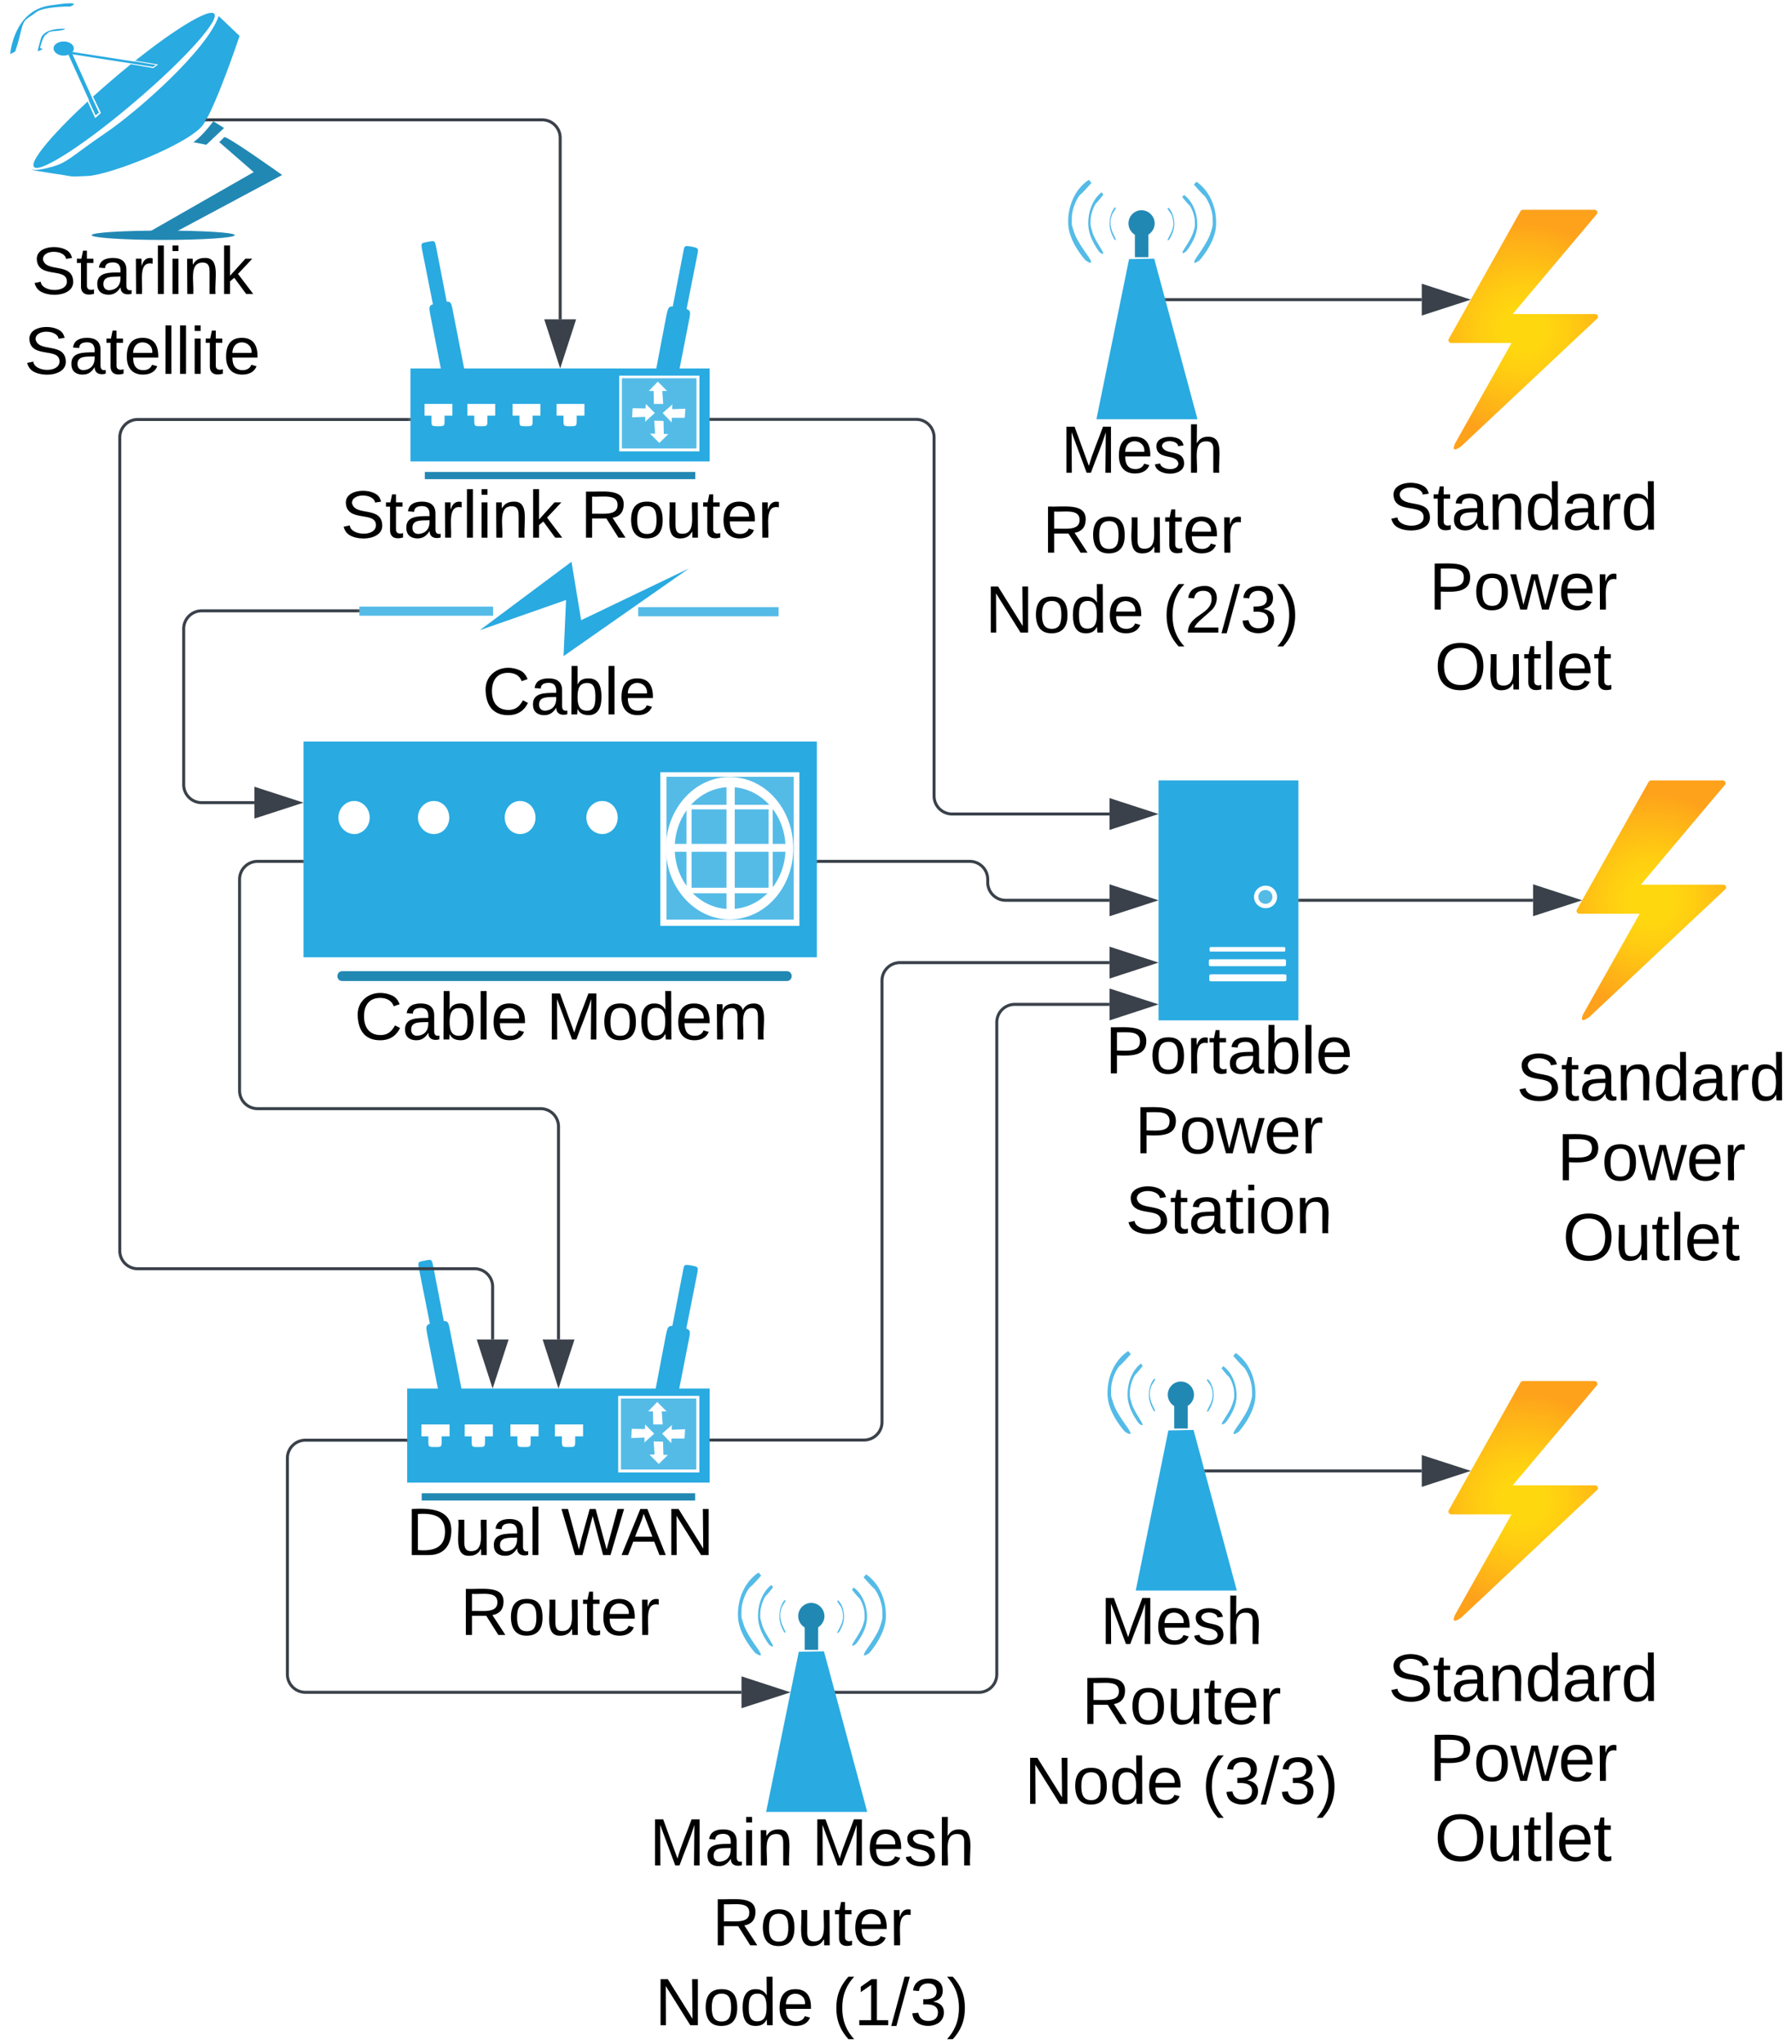 <svg xmlns="http://www.w3.org/2000/svg" xmlns:xlink="http://www.w3.org/1999/xlink" xmlns:lucid="lucid" width="598.39" height="682.12"><g transform="translate(-180 -140)" lucid:page-tab-id="0_0"><path d="M0 0h1000v1000H0z" fill="#fff"/><path d="M198.73 213.76z" fill="none"/><path d="M251.44 144.48c2.35 1.76-9.13 14.72-25.7 28.88-16.47 14.16-31.9 24.24-34.26 22.48-2.44-1.76 9.04-14.72 25.6-28.88 16.57-14.24 31.9-24.24 34.35-22.48z" fill="#29aae1"/><path d="M253.03 145.36c-3.85 11.2-26.72 31.52-37.92 39.12-11.2 7.6-12.32 9.68-17.78 11.2-5.37 1.52-6.6.88-6.6.88s-1.87 0 6.6 1.28c8.56 1.2 4.7 1.2 12.05.88 7.34-.32 34.35-10.88 38.58-17.28C252.28 175.04 260 152 260 152l-6.97-6.64z" fill="#29aae1"/><path d="M251.25 180.48c-4.33 5.68-6.7 6.96-6.7 6.96l4.34.88 5.92-5.6-3.57-2.24zM254.82 185.84l-1.6 1.6 11.5 10-36.8 21.04h8.74l37.55-20.08s-19.38-13.84-19.38-12.56z" fill="#2188b4"/><path d="M258.4 218.48c0 .88-10.73 1.6-23.9 1.6-13.28 0-23.9-.72-23.9-1.6 0-.88 10.62-1.52 23.9-1.52 13.17 0 23.9.64 23.9 1.52z" fill="#2188b4"/><path d="M202.87 158.32l1.04-.88 9.04 20.08-.94.96-9.13-20.16z" fill="#29aae1"/><path d="M202.87 157.92l.94-.64 28.25 4.4-.94.64-28.23-4.4z" fill="#29aae1"/><path d="M204.66 156.16c0 1.28-1.5 2.4-3.4 2.4-1.87 0-3.38-1.12-3.38-2.4 0-1.28 1.5-2.32 3.4-2.32 1.87 0 3.38 1.04 3.38 2.32zM201.74 149.6s-7.06-.48-8.1 3.36c-1.12 3.92-1.03 4.16-1.03 4.16l1.7-.72-.94-.4s.95-3.92 1.9-4.4c1.02-.48.27-1.12 3.47-1.28 3.1-.24 3-.72 3-.72zM183.4 158.08s1.02-14.4 13.16-16.24c12.24-1.84 6.97.32 6.97.32s-8.94-.08-11.58 2c-2.63 2.16-3.86 1.76-4.8 5.6-.84 3.84-2.07 7.44-2.07 7.44l-1.7.88z" fill="#29aae1"/><path d="M209.65 173.52l2.26 4.96 1.13-.88-2.35-5.04.38-.32 2.63 5.44-1.9 1.76-2.53-5.52.38-.4zM223.95 161.2l7.16 1.12.95-.64-7.25-1.2.38-.24 7.62 1.28-1.6 1.2-7.53-1.28.28-.24z" fill="#fff"/><use xlink:href="#a" transform="matrix(1,0,0,1,150,220) translate(40.556 18.111)"/><use xlink:href="#b" transform="matrix(1,0,0,1,150,220) translate(38.086 44.778)"/><path d="M281.35 387.48h171.42v72H281.35v-72z" fill="#29aae1"/><path d="M294.2 464.12h148.63c.86 0 1.54.72 1.54 1.68 0 .88-.68 1.6-1.54 1.6H294.2c-.85 0-1.54-.72-1.54-1.6 0-.96.7-1.68 1.54-1.68z" fill="#2188b4"/><path d="M400.5 397.72h46.44V449H400.5v-51.28z" fill="#fff"/><path d="M402.55 399.24h42.5v47.68h-42.5v-47.68z" fill="#54bbe7"/><path d="M303.46 412.84c0 3.04-2.4 5.52-5.14 5.52-2.92 0-5.32-2.48-5.32-5.52 0-3.04 2.4-5.52 5.32-5.52 2.74 0 5.14 2.48 5.14 5.52zM330.03 412.84c0 3.04-2.23 5.52-5.14 5.52-2.93 0-5.33-2.48-5.33-5.52 0-3.04 2.4-5.52 5.32-5.52 2.9 0 5.13 2.48 5.13 5.52zM358.83 412.84c0 3.04-2.23 5.52-5.14 5.52-2.93 0-5.15-2.48-5.15-5.52 0-3.04 2.22-5.52 5.14-5.52 2.9 0 5.13 2.48 5.13 5.52zM386.26 412.84c0 3.04-2.23 5.52-5.14 5.52-2.92 0-5.32-2.48-5.32-5.52 0-3.04 2.4-5.52 5.32-5.52 2.9 0 5.14 2.48 5.14 5.52zM444.9 423.08c0 13.12-9.44 23.76-21.27 23.76-11.66 0-21.26-10.64-21.26-23.76 0-13.12 9.6-23.76 21.26-23.76 11.83 0 21.26 10.64 21.26 23.76z" fill="#fff"/><path d="M442.32 423.08c0 11.2-8.23 20.32-18.52 20.32-10.28 0-18.5-9.12-18.5-20.32 0-11.28 8.22-20.4 18.5-20.4 10.3 0 18.52 9.12 18.52 20.4z" fill="#54bbe7"/><path d="M422.6 402.44h2.75v41.6h-2.75v-41.6z" fill="#fff"/><path d="M403.57 421.64h40.3v2.64h-40.3v-2.64zM409.4 408.6h28.97v1.52H409.4v-1.52z" fill="#fff"/><path d="M409.23 409.64h1.7v27.52h-1.7v-27.52z" fill="#fff"/><path d="M409.92 436.28h28.63v1.84h-28.63v-1.84z" fill="#fff"/><path d="M436.66 409.64h1.37v28.32h-1.37v-28.32z" fill="#fff"/><use xlink:href="#c" transform="matrix(1,0,0,1,251.345,467.484) translate(46.988 19.444)"/><use xlink:href="#d" transform="matrix(1,0,0,1,251.345,467.484) translate(111.062 19.444)"/><path d="M317.06 262.96h99.9V294h-99.9v-31.04z" fill="#29aae1"/><path d="M321.86 297.52h90.3v2.4h-90.3v-2.4z" fill="#2188b4"/><path d="M321.76 274.8h9.3v3.92h-9.3v-3.92z" fill="#fff"/><path d="M326.26 277.44c2.2 0 2.2 0 2.2 2.24v.4c0 2.16 0 2.16-2.2 2.16s-2.2 0-2.2-2.16v-.4c0-2.24 0-2.24 2.2-2.24zM336.06 274.8h9.3v3.92h-9.3v-3.92z" fill="#fff"/><path d="M340.56 277.44c2.2 0 2.2 0 2.2 2.24v.4c0 2.16 0 2.16-2.2 2.16s-2.2 0-2.2-2.16v-.4c0-2.24 0-2.24 2.2-2.24zM351.16 274.8h9.3v3.92h-9.3v-3.92z" fill="#fff"/><path d="M355.66 277.44c2.2 0 2.2 0 2.2 2.24v.4c0 2.16 0 2.16-2.2 2.16s-2.2 0-2.2-2.16v-.4c0-2.24 0-2.24 2.2-2.24zM365.86 274.8h9.3v3.92h-9.3v-3.92z" fill="#fff"/><path d="M370.36 277.44c2.2 0 2.2 0 2.2 2.24v.4c0 2.16 0 2.16-2.2 2.16s-2.2 0-2.2-2.16v-.4c0-2.24 0-2.24 2.2-2.24z" fill="#fff"/><path d="M406.96 242.64c3.8.72 3.8.72 3.1 4.4l-3.6 18.32c-.7 3.76-.7 3.76-4.5 3.04-3.7-.72-3.7-.72-3-4.4l3.5-18.4c.8-3.68.8-3.68 4.5-2.96z" fill="#29aae1"/><path d="M410.96 222.32c2.3.48 2.3.48 1.9 2.72l-3.8 19.12c-.4 2.24-.4 2.24-2.7 1.84-2.4-.48-2.4-.48-1.9-2.72l3.7-19.12c.4-2.24.4-2.24 2.8-1.84z" fill="#29aae1"/><path d="M386.76 265.36h26.8v25.28h-26.8v-25.28z" fill="#fff"/><path d="M387.66 266.24h24.9v23.44h-24.9v-23.44z" fill="#54bbe7"/><path d="M399.66 267.36l-3 3.12h1.6l.1 4.32h3.1l-.3-4.32h1.6l-3.1-3.12zM400.16 287.84l3-2.96-1.5-.08-.1-4.32-3.1-.08.3 4.32h-1.7l3.1 3.12zM401.26 277.84l3 3.12.1-1.52h4.3l.2-3.04-4.4.16v-1.12l.1-.48-3.3 2.88zM398.66 277.84l-3-3.04-.1 1.52-4.3-.08-.2 3.04 4.4-.16v1.2l-.1.48 3.3-2.96z" fill="#fff"/><path d="M326.86 241.04c3.7-.72 3.7-.72 4.4 2.96l3.6 18.32c.8 3.76.8 3.76-3 4.48-3.8.72-3.8.72-4.5-3.04l-3.6-18.32c-.7-3.68-.7-3.68 3.1-4.4z" fill="#29aae1"/><path d="M322.86 220.72c2.3-.48 2.3-.48 2.8 1.84l3.7 19.12c.4 2.24.4 2.24-1.9 2.72-2.3.4-2.3.4-2.7-1.84l-3.8-19.12c-.4-2.32-.4-2.32 1.9-2.72z" fill="#29aae1"/><use xlink:href="#e" transform="matrix(1,0,0,1,287.059,300) translate(6.698 19.444)"/><use xlink:href="#f" transform="matrix(1,0,0,1,287.059,300) translate(86.759 19.444)"/><path d="M315.97 603.43h101v31.38h-101v-31.37z" fill="#29aae1"/><path d="M320.82 638.37h91.3v2.42h-91.3v-2.43z" fill="#2188b4"/><path d="M320.72 615.4h9.4v3.96h-9.4v-3.96z" fill="#fff"/><path d="M325.27 618.07c2.22 0 2.22 0 2.22 2.26v.4c0 2.2 0 2.2-2.23 2.2-2.22 0-2.22 0-2.22-2.2v-.4c0-2.26 0-2.26 2.22-2.26zM335.18 615.4h9.4v3.96h-9.4v-3.96z" fill="#fff"/><path d="M339.73 618.07c2.22 0 2.22 0 2.22 2.26v.4c0 2.2 0 2.2-2.22 2.2-2.23 0-2.23 0-2.23-2.2v-.4c0-2.26 0-2.26 2.23-2.26zM350.44 615.4h9.4v3.96h-9.4v-3.96z" fill="#fff"/><path d="M355 618.07c2.2 0 2.2 0 2.2 2.26v.4c0 2.2 0 2.2-2.2 2.2-2.24 0-2.24 0-2.24-2.2v-.4c0-2.26 0-2.26 2.23-2.26zM365.3 615.4h9.4v3.96h-9.4v-3.96z" fill="#fff"/><path d="M369.85 618.07c2.22 0 2.22 0 2.22 2.26v.4c0 2.2 0 2.2-2.22 2.2s-2.22 0-2.22-2.2v-.4c0-2.26 0-2.26 2.22-2.26z" fill="#fff"/><path d="M406.85 582.9c3.84.72 3.84.72 3.13 4.44l-3.64 18.5c-.7 3.82-.7 3.82-4.55 3.1-3.75-.74-3.75-.74-3.04-4.46l3.54-18.6c.8-3.72.8-3.72 4.55-3z" fill="#29aae1"/><path d="M410.9 562.35c2.32.48 2.32.48 1.9 2.75l-3.83 19.32c-.4 2.27-.4 2.27-2.73 1.86-2.42-.48-2.42-.48-1.92-2.75l3.74-19.32c.4-2.26.4-2.26 2.83-1.86z" fill="#29aae1"/><path d="M386.43 605.86h27.1v25.55h-27.1v-25.54z" fill="#fff"/><path d="M387.34 606.74h25.17v23.7h-25.16v-23.7z" fill="#54bbe7"/><path d="M399.47 607.88l-3.03 3.15h1.6l.1 4.37h3.15l-.3-4.37h1.6l-3.13-3.15zM399.98 628.58l3.03-3-1.5-.07-.1-4.36-3.14-.08.3 4.37h-1.72l3.14 3.15zM401.1 618.47l3.02 3.15.1-1.53h4.35l.2-3.1-4.45.18v-1.14l.1-.48-3.33 2.9zM398.46 618.47l-3.03-3.07-.1 1.53-4.35-.08-.2 3.08 4.44-.16v1.2l-.1.5 3.34-3z" fill="#fff"/><path d="M325.88 581.27c3.74-.73 3.74-.73 4.44 3l3.64 18.5c.8 3.8.8 3.8-3.03 4.54-3.84.74-3.84.74-4.55-3.06l-3.64-18.52c-.7-3.72-.7-3.72 3.13-4.45z" fill="#29aae1"/><path d="M321.83 560.73c2.33-.5 2.33-.5 2.83 1.86l3.74 19.32c.4 2.26.4 2.26-1.92 2.75-2.32.4-2.32.4-2.73-1.86l-3.84-19.32c-.4-2.35-.4-2.35 1.93-2.75z" fill="#29aae1"/><use xlink:href="#g" transform="matrix(1,0,0,1,285.969,640.872) translate(29.673 18.111)"/><use xlink:href="#h" transform="matrix(1,0,0,1,285.969,640.872) translate(81.401 18.111)"/><use xlink:href="#f" transform="matrix(1,0,0,1,285.969,640.872) translate(47.728 44.778)"/><path d="M446.74 691.27l8.4-.16 14.45 53.6h-33.76l10.9-53.43z" fill="#29aae1"/><path d="M448.7 682.47h4.5v8.16h-4.5v-8.16z" fill="#2188b4"/><path d="M455.3 679.35c0 2.4-2 4.4-4.4 4.4-2.4 0-4.36-2-4.36-4.4 0-2.4 1.95-4.4 4.35-4.4 2.4 0 4.4 2 4.4 4.4z" fill="#2188b4"/><path d="M459.84 674.07c1.35 1.2 2.1 3.52 2 5.92-.1 2.4-1.65 4.7-1.65 4.7s-1.16 1.13-.2-.7c1-1.85 1.2-2.57 1.34-3.2.1-.65.2-.5.15-1.85-.06-1.36-.66-2.8-.86-2.96-.2-.17-1.05-1.53-1.05-1.53l.24-.4zM442.1 673.9c-1.26 1.3-1.96 3.6-1.86 6 .1 2.4 1.55 4.73 1.55 4.73s1.1 1.04.14-.8c-.9-1.76-1.1-2.56-1.2-3.2-.15-.64-.2-.48-.2-1.84.05-1.3.65-2.73.8-2.9.2-.23 1-1.6 1-1.6l-.25-.4zM465.1 669.83c2.94 2.16 4.6 6.32 4.4 10.56-.26 4.23-3.7 8.3-3.7 8.3s-2.5 1.93-.36-1.27c2.1-3.2 2.6-4.56 2.9-5.68.3-1.12.45-.88.35-3.28-.1-2.32-1.4-4.88-1.86-5.2-.45-.32-2.35-2.72-2.35-2.72l.6-.72zM437.6 668.95c-3.06 2.32-4.7 6.72-4.46 11.2.25 4.48 3.75 8.8 3.75 8.8s2.5 2 .34-1.36c-2.15-3.45-2.7-4.9-2.95-6.1-.3-1.2-.5-.87-.4-3.43.14-2.48 1.44-5.12 1.9-5.52.44-.32 2.34-2.8 2.34-2.8l-.55-.8z" fill="#54bbe7"/><path d="M469.24 665.43c4.45 3.04 6.9 8.8 6.55 14.72-.36 5.84-5.5 11.52-5.5 11.52s-3.7 2.72-.5-1.76c3.14-4.47 3.9-6.4 4.34-7.9.4-1.6.65-1.2.5-4.57-.15-3.28-2.1-6.72-2.75-7.28-.66-.48-3.5-3.76-3.5-3.76l.84-.97zM433.3 664.8c-4.66 3.1-7.2 8.95-6.86 15.03.35 6 5.75 11.84 5.75 11.84s3.84 2.72.54-1.84c-3.3-4.64-4.1-6.56-4.55-8.16-.46-1.6-.7-1.2-.56-4.56.15-3.43 2.2-6.95 2.9-7.43.7-.48 3.65-3.84 3.65-3.84l-.9-1.04z" fill="#54bbe7"/><use xlink:href="#i" transform="matrix(1,0,0,1,396.09,744.787) translate(0.772 17.778)"/><use xlink:href="#j" transform="matrix(1,0,0,1,396.09,744.787) translate(54.969 17.778)"/><use xlink:href="#k" transform="matrix(1,0,0,1,396.09,744.787) translate(21.728 44.444)"/><use xlink:href="#l" transform="matrix(1,0,0,1,396.09,744.787) translate(2.623 71.111)"/><use xlink:href="#m" transform="matrix(1,0,0,1,396.09,744.787) translate(61.821 71.111)"/><path d="M557.02 226.48l8.4-.16 14.45 53.6h-33.75l10.9-53.44z" fill="#29aae1"/><path d="M558.97 217.68h4.5v8.16h-4.5v-8.16z" fill="#2188b4"/><path d="M565.57 214.56c0 2.4-2 4.4-4.4 4.4-2.4 0-4.35-2-4.35-4.4 0-2.4 1.95-4.4 4.35-4.4 2.4 0 4.4 2 4.4 4.4z" fill="#2188b4"/><path d="M570.12 209.28c1.35 1.2 2.1 3.52 2 5.92-.1 2.4-1.65 4.72-1.65 4.72s-1.15 1.12-.2-.72c1-1.84 1.2-2.56 1.35-3.2.1-.64.2-.48.15-1.84-.05-1.36-.65-2.8-.85-2.96-.2-.16-1.05-1.52-1.05-1.52l.25-.4zM552.37 209.12c-1.25 1.28-1.95 3.6-1.85 6 .1 2.4 1.55 4.72 1.55 4.72s1.1 1.04.15-.8c-.9-1.76-1.1-2.56-1.2-3.2-.15-.64-.2-.48-.2-1.84.05-1.28.65-2.72.8-2.88.2-.24 1-1.6 1-1.6l-.25-.4zM575.37 205.04c2.95 2.16 4.6 6.32 4.4 10.56-.25 4.24-3.7 8.32-3.7 8.32s-2.5 1.92-.35-1.28c2.1-3.2 2.6-4.56 2.9-5.68.3-1.12.45-.88.35-3.28-.1-2.32-1.4-4.88-1.85-5.2-.45-.32-2.35-2.72-2.35-2.72l.6-.72zM547.87 204.16c-3.05 2.32-4.7 6.72-4.45 11.2.25 4.48 3.75 8.8 3.75 8.8s2.5 2 .35-1.36c-2.15-3.44-2.7-4.88-2.95-6.08-.3-1.2-.5-.88-.4-3.44.15-2.48 1.45-5.12 1.9-5.52.45-.32 2.35-2.8 2.35-2.8l-.55-.8z" fill="#54bbe7"/><path d="M579.52 200.64c4.45 3.04 6.9 8.8 6.55 14.72-.35 5.84-5.5 11.52-5.5 11.52s-3.7 2.72-.5-1.76c3.15-4.48 3.9-6.4 4.35-7.92.4-1.6.65-1.2.5-4.56-.15-3.28-2.1-6.72-2.75-7.28-.65-.48-3.5-3.76-3.5-3.76l.85-.96zM543.57 200c-4.65 3.12-7.2 8.96-6.85 15.04.35 6 5.75 11.84 5.75 11.84s3.85 2.72.55-1.84c-3.3-4.64-4.1-6.56-4.55-8.16-.45-1.6-.7-1.2-.55-4.56.15-3.44 2.2-6.96 2.9-7.44.7-.48 3.65-3.84 3.65-3.84l-.9-1.04z" fill="#54bbe7"/><use xlink:href="#n" transform="matrix(1,0,0,1,506.369,280) translate(27.87 17.778)"/><use xlink:href="#k" transform="matrix(1,0,0,1,506.369,280) translate(21.728 44.444)"/><use xlink:href="#l" transform="matrix(1,0,0,1,506.369,280) translate(2.623 71.111)"/><use xlink:href="#o" transform="matrix(1,0,0,1,506.369,280) translate(61.821 71.111)"/><path d="M570.15 617.4l8.4-.17 14.45 53.6h-33.75l10.9-53.44z" fill="#29aae1"/><path d="M572.1 608.6h4.5v8.15h-4.5v-8.16z" fill="#2188b4"/><path d="M578.7 605.47c0 2.4-2 4.4-4.4 4.4-2.4 0-4.35-2-4.35-4.4 0-2.4 1.95-4.4 4.35-4.4 2.4 0 4.4 2 4.4 4.4z" fill="#2188b4"/><path d="M583.25 600.2c1.35 1.2 2.1 3.5 2 5.9-.1 2.4-1.65 4.73-1.65 4.73s-1.15 1.12-.2-.72c1-1.83 1.2-2.55 1.35-3.2.1-.63.2-.47.15-1.83-.05-1.36-.65-2.8-.85-2.96-.2-.15-1.05-1.5-1.05-1.5l.25-.4zM565.5 600.03c-1.25 1.28-1.95 3.6-1.85 6 .1 2.4 1.55 4.72 1.55 4.72s1.1 1.04.15-.8c-.9-1.76-1.1-2.56-1.2-3.2-.15-.64-.2-.48-.2-1.84.05-1.27.65-2.7.8-2.87.2-.24 1-1.6 1-1.6l-.25-.4zM588.5 595.95c2.95 2.16 4.6 6.32 4.4 10.56-.25 4.25-3.7 8.33-3.7 8.33s-2.5 1.92-.35-1.28c2.1-3.2 2.6-4.56 2.9-5.68.3-1.12.45-.88.35-3.28-.1-2.33-1.4-4.9-1.85-5.2-.45-.33-2.35-2.73-2.35-2.73l.6-.72zM561 595.07c-3.05 2.32-4.7 6.72-4.45 11.2.25 4.48 3.75 8.8 3.75 8.8s2.5 2 .35-1.36c-2.15-3.43-2.7-4.87-2.95-6.07-.3-1.2-.5-.88-.4-3.44.15-2.5 1.45-5.13 1.9-5.53.45-.32 2.35-2.8 2.35-2.8l-.55-.8z" fill="#54bbe7"/><path d="M592.65 591.55c4.45 3.04 6.9 8.8 6.55 14.72-.35 5.84-5.5 11.52-5.5 11.52s-3.7 2.7-.5-1.77c3.15-4.48 3.9-6.4 4.35-7.92.4-1.6.65-1.2.5-4.55-.15-3.28-2.1-6.72-2.75-7.28-.65-.48-3.5-3.76-3.5-3.76l.85-.95zM556.7 590.9c-4.65 3.13-7.2 8.97-6.85 15.05.35 6 5.75 11.84 5.75 11.84s3.85 2.7.55-1.85c-3.3-4.64-4.1-6.56-4.55-8.16-.45-1.6-.7-1.2-.55-4.57.15-3.44 2.2-6.96 2.9-7.44.7-.5 3.65-3.85 3.65-3.85l-.9-1.04z" fill="#54bbe7"/><use xlink:href="#n" transform="matrix(1,0,0,1,519.499,670.912) translate(27.87 17.778)"/><use xlink:href="#k" transform="matrix(1,0,0,1,519.499,670.912) translate(21.728 44.444)"/><use xlink:href="#l" transform="matrix(1,0,0,1,519.499,670.912) translate(2.623 71.111)"/><use xlink:href="#p" transform="matrix(1,0,0,1,519.499,670.912) translate(61.821 71.111)"/><path d="M566.87 400.46h46.7v80.08h-46.7v-80.08z" fill="#29aae1"/><path d="M584.7 456.06h23.75c.75 0 .75 0 .75.8 0 .72 0 .72-.75.72H584.7c-.8 0-.8 0-.8-.72 0-.8 0-.8.8-.8zM584.74 460.14h23.66c1.03 0 1.03 0 1.03 1.04v.24c0 1.04 0 1.04-1.03 1.04h-23.66c-1.07 0-1.07 0-1.07-1.04v-.24c0-1.04 0-1.04 1.07-1.04zM584.84 465.18h23.7c1.03 0 1.03 0 1.03 1.04v.24c0 1.04 0 1.04-1.03 1.04h-23.7c-1.03 0-1.03 0-1.03-1.04v-.24c0-1.04 0-1.04 1.04-1.04zM606.44 439.34c0 2.08-1.68 3.76-3.82 3.76-2.15 0-3.88-1.68-3.88-3.76s1.73-3.76 3.88-3.76c2.14 0 3.82 1.68 3.82 3.76z" fill="#fff"/><path d="M604.9 439.34c0 1.28-1.02 2.32-2.33 2.32-1.3 0-2.38-1.04-2.38-2.32 0-1.28 1.06-2.32 2.37-2.32 1.3 0 2.33 1.04 2.33 2.32z" fill="#54bbe7"/><use xlink:href="#q" transform="matrix(1,0,0,1,536.87,480.456) translate(12.204 17.778)"/><use xlink:href="#r" transform="matrix(1,0,0,1,536.87,480.456) translate(22.08 44.444)"/><use xlink:href="#s" transform="matrix(1,0,0,1,536.87,480.456) translate(18.963 71.111)"/><path d="M684.73 254.48h-19.95c-.55.08-1.05-.32-1.15-.88 0-.16.05-.24.1-.4l23.95-42.64c.2-.4.6-.56 1-.56h23.6c.55-.08 1.05.32 1.15.88 0 .24-.1.4-.2.56l-28.1 33.36h27.35c.55-.08 1.05.32 1.15.88 0 .24-.1.48-.3.64l-45.5 42.72c-.45.24-3.45 2.48-2-.96z" stroke="#000" stroke-opacity="0" fill="url(#t)"/><use xlink:href="#u" transform="matrix(1,0,0,1,633.631,299) translate(9.969 17.778)"/><use xlink:href="#r" transform="matrix(1,0,0,1,633.631,299) translate(23.58 44.444)"/><use xlink:href="#v" transform="matrix(1,0,0,1,633.631,299) translate(25.401 71.111)"/><path d="M727.52 444.94h-19.95c-.55.08-1.05-.32-1.15-.88 0-.16.05-.24.1-.4l23.95-42.64c.2-.4.6-.56 1-.56h23.6c.55-.08 1.05.32 1.15.88 0 .24-.1.4-.2.56l-28.1 33.36h27.35c.55-.08 1.05.32 1.15.88 0 .24-.1.48-.3.64l-45.5 42.72c-.45.24-3.45 2.48-2-.96z" stroke="#000" stroke-opacity="0" fill="url(#w)"/><use xlink:href="#x" transform="matrix(1,0,0,1,676.417,489.456) translate(9.969 17.778)"/><use xlink:href="#y" transform="matrix(1,0,0,1,676.417,489.456) translate(23.58 44.444)"/><use xlink:href="#z" transform="matrix(1,0,0,1,676.417,489.456) translate(25.401 71.111)"/><path d="M684.73 645.4h-19.95c-.55.07-1.05-.33-1.15-.9 0-.15.05-.23.1-.4l23.95-42.63c.2-.4.6-.56 1-.56h23.6c.55-.07 1.05.33 1.15.9 0 .23-.1.4-.2.55l-28.1 33.36h27.35c.55-.07 1.05.33 1.15.9 0 .23-.1.47-.3.63l-45.5 42.72c-.45.24-3.45 2.48-2-.96z" stroke="#000" stroke-opacity="0" fill="url(#A)"/><use xlink:href="#x" transform="matrix(1,0,0,1,633.631,689.912) translate(9.969 17.778)"/><use xlink:href="#y" transform="matrix(1,0,0,1,633.631,689.912) translate(23.58 44.444)"/><use xlink:href="#z" transform="matrix(1,0,0,1,633.631,689.912) translate(25.401 71.111)"/><path d="M582.74 630.9h72.02" stroke="#3a414a" fill="none"/><path d="M582.75 631.4h-.38l-.26-.96h.65z" stroke="#3a414a" stroke-width=".05" fill="#3a414a"/><path d="M669.53 630.9l-14.27 4.65v-9.27z" stroke="#3a414a" fill="#3a414a"/><path d="M614.08 440.46h77.85" stroke="#3a414a" fill="none"/><path d="M614.1 440.93h-.52v-.95h.52z" stroke="#3a414a" stroke-width=".05" fill="#3a414a"/><path d="M706.7 440.46l-14.27 4.63v-9.28z" stroke="#3a414a" fill="#3a414a"/><path d="M569.6 240h85.16" stroke="#3a414a" fill="none"/><path d="M569.62 240.47h-.38l-.26-.94h.64z" stroke="#3a414a" stroke-width=".05" fill="#3a414a"/><path d="M669.53 240l-14.27 4.63v-9.26z" stroke="#3a414a" fill="#3a414a"/><path d="M459.33 704.8h47.52a6 6 0 0 0 6-6V481.2a6 6 0 0 1 6-6h31.64" stroke="#3a414a" fill="none"/><path d="M459.34 705.26h-.38l-.26-.95h.64z" stroke="#3a414a" stroke-width=".05" fill="#3a414a"/><path d="M565.25 475.2L551 479.86v-9.27z" stroke="#3a414a" fill="#3a414a"/><path d="M315.47 620.65h-33.5a6 6 0 0 0-6 6v72.14a6 6 0 0 0 6 6H427.6" stroke="#3a414a" fill="none"/><path d="M315.97 621.13h-.5v-.95h.5z" stroke="#3a414a" stroke-width=".05" fill="#3a414a"/><path d="M442.37 704.8l-14.27 4.62v-9.27z" stroke="#3a414a" fill="#3a414a"/><path d="M417.46 620.6h51.06a6 6 0 0 0 6-6V467.27a6 6 0 0 1 6-6h69.97" stroke="#3a414a" fill="none"/><path d="M417.47 621.1h-.5v-.96h.5z" stroke="#3a414a" stroke-width=".05" fill="#3a414a"/><path d="M565.25 461.26L551 465.9v-9.28z" stroke="#3a414a" fill="#3a414a"/><path d="M417.46 279.96h68.45a6 6 0 0 1 6 6v119.7a6 6 0 0 0 6 6h52.6" stroke="#3a414a" fill="none"/><path d="M417.47 280.44h-.5v-.95h.5z" stroke="#3a414a" stroke-width=".05" fill="#3a414a"/><path d="M565.25 411.67L551 416.3v-9.26z" stroke="#3a414a" fill="#3a414a"/><path d="M453.27 427.48h50.55a6 6 0 0 1 6 6v.98a6 6 0 0 0 6 6h34.67" stroke="#3a414a" fill="none"/><path d="M453.3 427.96h-.53V427h.52z" stroke="#3a414a" stroke-width=".05" fill="#3a414a"/><path d="M565.25 440.46L551 445.1v-9.28z" stroke="#3a414a" fill="#3a414a"/><path d="M280.85 427.48H266a6 6 0 0 0-6 6V504a6 6 0 0 0 6 6h94.5a6 6 0 0 1 6 6v71.04" stroke="#3a414a" fill="none"/><path d="M281.35 427.96h-.52V427h.52z" stroke="#3a414a" stroke-width=".05" fill="#3a414a"/><path d="M366.5 601.8l-4.62-14.26h9.27z" stroke="#3a414a" fill="#3a414a"/><path d="M249.2 180h111.86a6 6 0 0 1 6 6v60.58" stroke="#3a414a" fill="none"/><path d="M249.22 180.47h-.76l.5-.94h.26z" stroke="#3a414a" stroke-width=".05" fill="#3a414a"/><path d="M367.06 261.34l-4.64-14.26h9.27z" stroke="#3a414a" fill="#3a414a"/><path d="M340.18 350.35l30.66-22.87 3.22 19.5 35.98-17.26-41.86 29.26.84-18.74-28.84 10.1z" fill="#29aae1"/><path d="M393.1 342.63H440v3.06h-46.9v-3.06zM300 342.45h44.66v3.05H300v-3.05z" fill="#54bbe7"/><g><use xlink:href="#B" transform="matrix(1,0,0,1,270,358.984) translate(71.049 19.444)"/></g><path d="M299.5 343.86h-52.16a6 6 0 0 0-6 6v52.02a6 6 0 0 0 6 6h17.62" stroke="#3a414a" fill="none"/><path d="M300 344.34h-.5v-.95h.5z" stroke="#3a414a" stroke-width=".05" fill="#3a414a"/><path d="M279.73 407.88l-14.27 4.63v-9.26z" stroke="#3a414a" fill="#3a414a"/><path d="M316.56 280H226a6 6 0 0 0-6 6v271.43a6 6 0 0 0 6 6h112.5a6 6 0 0 1 6 6v17.6" stroke="#3a414a" fill="none"/><path d="M317.06 280.48h-.5v-.96h.5z" stroke="#3a414a" stroke-width=".05" fill="#3a414a"/><path d="M344.5 601.8l-4.62-14.26h9.27z" stroke="#3a414a" fill="#3a414a"/><defs><path d="M185-189c-5-48-123-54-124 2 14 75 158 14 163 119 3 78-121 87-175 55-17-10-28-26-33-46l33-7c5 56 141 63 141-1 0-78-155-14-162-118-5-82 145-84 179-34 5 7 8 16 11 25" id="C"/><path d="M59-47c-2 24 18 29 38 22v24C64 9 27 4 27-40v-127H5v-23h24l9-43h21v43h35v23H59v120" id="D"/><path d="M141-36C126-15 110 5 73 4 37 3 15-17 15-53c-1-64 63-63 125-63 3-35-9-54-41-54-24 1-41 7-42 31l-33-3c5-37 33-52 76-52 45 0 72 20 72 64v82c-1 20 7 32 28 27v20c-31 9-61-2-59-35zM48-53c0 20 12 33 32 33 41-3 63-29 60-74-43 2-92-5-92 41" id="E"/><path d="M114-163C36-179 61-72 57 0H25l-1-190h30c1 12-1 29 2 39 6-27 23-49 58-41v29" id="F"/><path d="M24 0v-261h32V0H24" id="G"/><path d="M24-231v-30h32v30H24zM24 0v-190h32V0H24" id="H"/><path d="M117-194c89-4 53 116 60 194h-32v-121c0-31-8-49-39-48C34-167 62-67 57 0H25l-1-190h30c1 10-1 24 2 32 11-22 29-35 61-36" id="I"/><path d="M143 0L79-87 56-68V0H24v-261h32v163l83-92h37l-77 82L181 0h-38" id="J"/><g id="a"><use transform="matrix(0.062,0,0,0.062,0,0)" xlink:href="#C"/><use transform="matrix(0.062,0,0,0.062,14.815,0)" xlink:href="#D"/><use transform="matrix(0.062,0,0,0.062,20.988,0)" xlink:href="#E"/><use transform="matrix(0.062,0,0,0.062,33.333,0)" xlink:href="#F"/><use transform="matrix(0.062,0,0,0.062,40.679,0)" xlink:href="#G"/><use transform="matrix(0.062,0,0,0.062,45.556,0)" xlink:href="#H"/><use transform="matrix(0.062,0,0,0.062,50.432,0)" xlink:href="#I"/><use transform="matrix(0.062,0,0,0.062,62.778,0)" xlink:href="#J"/></g><path d="M100-194c63 0 86 42 84 106H49c0 40 14 67 53 68 26 1 43-12 49-29l28 8c-11 28-37 45-77 45C44 4 14-33 15-96c1-61 26-98 85-98zm52 81c6-60-76-77-97-28-3 7-6 17-6 28h103" id="K"/><g id="b"><use transform="matrix(0.062,0,0,0.062,0,0)" xlink:href="#C"/><use transform="matrix(0.062,0,0,0.062,14.815,0)" xlink:href="#E"/><use transform="matrix(0.062,0,0,0.062,27.16,0)" xlink:href="#D"/><use transform="matrix(0.062,0,0,0.062,33.333,0)" xlink:href="#K"/><use transform="matrix(0.062,0,0,0.062,45.679,0)" xlink:href="#G"/><use transform="matrix(0.062,0,0,0.062,50.556,0)" xlink:href="#G"/><use transform="matrix(0.062,0,0,0.062,55.432,0)" xlink:href="#H"/><use transform="matrix(0.062,0,0,0.062,60.309,0)" xlink:href="#D"/><use transform="matrix(0.062,0,0,0.062,66.481,0)" xlink:href="#K"/></g><path d="M212-179c-10-28-35-45-73-45-59 0-87 40-87 99 0 60 29 101 89 101 43 0 62-24 78-52l27 14C228-24 195 4 139 4 59 4 22-46 18-125c-6-104 99-153 187-111 19 9 31 26 39 46" id="L"/><path d="M115-194c53 0 69 39 70 98 0 66-23 100-70 100C84 3 66-7 56-30L54 0H23l1-261h32v101c10-23 28-34 59-34zm-8 174c40 0 45-34 45-75 0-40-5-75-45-74-42 0-51 32-51 76 0 43 10 73 51 73" id="M"/><g id="c"><use transform="matrix(0.062,0,0,0.062,0,0)" xlink:href="#L"/><use transform="matrix(0.062,0,0,0.062,15.988,0)" xlink:href="#E"/><use transform="matrix(0.062,0,0,0.062,28.333,0)" xlink:href="#M"/><use transform="matrix(0.062,0,0,0.062,40.679,0)" xlink:href="#G"/><use transform="matrix(0.062,0,0,0.062,45.556,0)" xlink:href="#K"/></g><path d="M240 0l2-218c-23 76-54 145-80 218h-23L58-218 59 0H30v-248h44l77 211c21-75 51-140 76-211h43V0h-30" id="N"/><path d="M100-194c62-1 85 37 85 99 1 63-27 99-86 99S16-35 15-95c0-66 28-99 85-99zM99-20c44 1 53-31 53-75 0-43-8-75-51-75s-53 32-53 75 10 74 51 75" id="O"/><path d="M85-194c31 0 48 13 60 33l-1-100h32l1 261h-30c-2-10 0-23-3-31C134-8 116 4 85 4 32 4 16-35 15-94c0-66 23-100 70-100zm9 24c-40 0-46 34-46 75 0 40 6 74 45 74 42 0 51-32 51-76 0-42-9-74-50-73" id="P"/><path d="M210-169c-67 3-38 105-44 169h-31v-121c0-29-5-50-35-48C34-165 62-65 56 0H25l-1-190h30c1 10-1 24 2 32 10-44 99-50 107 0 11-21 27-35 58-36 85-2 47 119 55 194h-31v-121c0-29-5-49-35-48" id="Q"/><g id="d"><use transform="matrix(0.062,0,0,0.062,0,0)" xlink:href="#N"/><use transform="matrix(0.062,0,0,0.062,18.457,0)" xlink:href="#O"/><use transform="matrix(0.062,0,0,0.062,30.802,0)" xlink:href="#P"/><use transform="matrix(0.062,0,0,0.062,43.148,0)" xlink:href="#K"/><use transform="matrix(0.062,0,0,0.062,55.494,0)" xlink:href="#Q"/></g><g id="e"><use transform="matrix(0.062,0,0,0.062,0,0)" xlink:href="#C"/><use transform="matrix(0.062,0,0,0.062,14.815,0)" xlink:href="#D"/><use transform="matrix(0.062,0,0,0.062,20.988,0)" xlink:href="#E"/><use transform="matrix(0.062,0,0,0.062,33.333,0)" xlink:href="#F"/><use transform="matrix(0.062,0,0,0.062,40.679,0)" xlink:href="#G"/><use transform="matrix(0.062,0,0,0.062,45.556,0)" xlink:href="#H"/><use transform="matrix(0.062,0,0,0.062,50.432,0)" xlink:href="#I"/><use transform="matrix(0.062,0,0,0.062,62.778,0)" xlink:href="#J"/></g><path d="M233-177c-1 41-23 64-60 70L243 0h-38l-65-103H63V0H30v-248c88 3 205-21 203 71zM63-129c60-2 137 13 137-47 0-61-80-42-137-45v92" id="R"/><path d="M84 4C-5 8 30-112 23-190h32v120c0 31 7 50 39 49 72-2 45-101 50-169h31l1 190h-30c-1-10 1-25-2-33-11 22-28 36-60 37" id="S"/><g id="f"><use transform="matrix(0.062,0,0,0.062,0,0)" xlink:href="#R"/><use transform="matrix(0.062,0,0,0.062,15.988,0)" xlink:href="#O"/><use transform="matrix(0.062,0,0,0.062,28.333,0)" xlink:href="#S"/><use transform="matrix(0.062,0,0,0.062,40.679,0)" xlink:href="#D"/><use transform="matrix(0.062,0,0,0.062,46.852,0)" xlink:href="#K"/><use transform="matrix(0.062,0,0,0.062,59.198,0)" xlink:href="#F"/></g><path d="M30-248c118-7 216 8 213 122C240-48 200 0 122 0H30v-248zM63-27c89 8 146-16 146-99s-60-101-146-95v194" id="T"/><g id="g"><use transform="matrix(0.062,0,0,0.062,0,0)" xlink:href="#T"/><use transform="matrix(0.062,0,0,0.062,15.988,0)" xlink:href="#S"/><use transform="matrix(0.062,0,0,0.062,28.333,0)" xlink:href="#E"/><use transform="matrix(0.062,0,0,0.062,40.679,0)" xlink:href="#G"/></g><path d="M266 0h-40l-56-210L115 0H75L2-248h35L96-30l15-64 43-154h32l59 218 59-218h35" id="U"/><path d="M205 0l-28-72H64L36 0H1l101-248h38L239 0h-34zm-38-99l-47-123c-12 45-31 82-46 123h93" id="V"/><path d="M190 0L58-211 59 0H30v-248h39L202-35l-2-213h31V0h-41" id="W"/><g id="h"><use transform="matrix(0.062,0,0,0.062,0,0)" xlink:href="#U"/><use transform="matrix(0.062,0,0,0.062,20.123,0)" xlink:href="#V"/><use transform="matrix(0.062,0,0,0.062,34.938,0)" xlink:href="#W"/></g><g id="i"><use transform="matrix(0.062,0,0,0.062,0,0)" xlink:href="#N"/><use transform="matrix(0.062,0,0,0.062,18.457,0)" xlink:href="#E"/><use transform="matrix(0.062,0,0,0.062,30.802,0)" xlink:href="#H"/><use transform="matrix(0.062,0,0,0.062,35.679,0)" xlink:href="#I"/></g><path d="M135-143c-3-34-86-38-87 0 15 53 115 12 119 90S17 21 10-45l28-5c4 36 97 45 98 0-10-56-113-15-118-90-4-57 82-63 122-42 12 7 21 19 24 35" id="X"/><path d="M106-169C34-169 62-67 57 0H25v-261h32l-1 103c12-21 28-36 61-36 89 0 53 116 60 194h-32v-121c2-32-8-49-39-48" id="Y"/><g id="j"><use transform="matrix(0.062,0,0,0.062,0,0)" xlink:href="#N"/><use transform="matrix(0.062,0,0,0.062,18.457,0)" xlink:href="#K"/><use transform="matrix(0.062,0,0,0.062,30.802,0)" xlink:href="#X"/><use transform="matrix(0.062,0,0,0.062,41.914,0)" xlink:href="#Y"/></g><g id="k"><use transform="matrix(0.062,0,0,0.062,0,0)" xlink:href="#R"/><use transform="matrix(0.062,0,0,0.062,15.988,0)" xlink:href="#O"/><use transform="matrix(0.062,0,0,0.062,28.333,0)" xlink:href="#S"/><use transform="matrix(0.062,0,0,0.062,40.679,0)" xlink:href="#D"/><use transform="matrix(0.062,0,0,0.062,46.852,0)" xlink:href="#K"/><use transform="matrix(0.062,0,0,0.062,59.198,0)" xlink:href="#F"/></g><g id="l"><use transform="matrix(0.062,0,0,0.062,0,0)" xlink:href="#W"/><use transform="matrix(0.062,0,0,0.062,15.988,0)" xlink:href="#O"/><use transform="matrix(0.062,0,0,0.062,28.333,0)" xlink:href="#P"/><use transform="matrix(0.062,0,0,0.062,40.679,0)" xlink:href="#K"/></g><path d="M87 75C49 33 22-17 22-94c0-76 28-126 65-167h31c-38 41-64 92-64 168S80 34 118 75H87" id="Z"/><path d="M27 0v-27h64v-190l-56 39v-29l58-41h29v221h61V0H27" id="aa"/><path d="M0 4l72-265h28L28 4H0" id="ab"/><path d="M126-127c33 6 58 20 58 59 0 88-139 92-164 29-3-8-5-16-6-25l32-3c6 27 21 44 54 44 32 0 52-15 52-46 0-38-36-46-79-43v-28c39 1 72-4 72-42 0-27-17-43-46-43-28 0-47 15-49 41l-32-3c6-42 35-63 81-64 48-1 79 21 79 65 0 36-21 52-52 59" id="ac"/><path d="M33-261c38 41 65 92 65 168S71 34 33 75H2C39 34 66-17 66-93S39-220 2-261h31" id="ad"/><g id="m"><use transform="matrix(0.062,0,0,0.062,0,0)" xlink:href="#Z"/><use transform="matrix(0.062,0,0,0.062,7.346,0)" xlink:href="#aa"/><use transform="matrix(0.062,0,0,0.062,19.691,0)" xlink:href="#ab"/><use transform="matrix(0.062,0,0,0.062,25.864,0)" xlink:href="#ac"/><use transform="matrix(0.062,0,0,0.062,38.21,0)" xlink:href="#ad"/></g><g id="n"><use transform="matrix(0.062,0,0,0.062,0,0)" xlink:href="#N"/><use transform="matrix(0.062,0,0,0.062,18.457,0)" xlink:href="#K"/><use transform="matrix(0.062,0,0,0.062,30.802,0)" xlink:href="#X"/><use transform="matrix(0.062,0,0,0.062,41.914,0)" xlink:href="#Y"/></g><path d="M101-251c82-7 93 87 43 132L82-64C71-53 59-42 53-27h129V0H18c2-99 128-94 128-182 0-28-16-43-45-43s-46 15-49 41l-32-3c6-41 34-60 81-64" id="ae"/><g id="o"><use transform="matrix(0.062,0,0,0.062,0,0)" xlink:href="#Z"/><use transform="matrix(0.062,0,0,0.062,7.346,0)" xlink:href="#ae"/><use transform="matrix(0.062,0,0,0.062,19.691,0)" xlink:href="#ab"/><use transform="matrix(0.062,0,0,0.062,25.864,0)" xlink:href="#ac"/><use transform="matrix(0.062,0,0,0.062,38.21,0)" xlink:href="#ad"/></g><g id="p"><use transform="matrix(0.062,0,0,0.062,0,0)" xlink:href="#Z"/><use transform="matrix(0.062,0,0,0.062,7.346,0)" xlink:href="#ac"/><use transform="matrix(0.062,0,0,0.062,19.691,0)" xlink:href="#ab"/><use transform="matrix(0.062,0,0,0.062,25.864,0)" xlink:href="#ac"/><use transform="matrix(0.062,0,0,0.062,38.21,0)" xlink:href="#ad"/></g><path d="M30-248c87 1 191-15 191 75 0 78-77 80-158 76V0H30v-248zm33 125c57 0 124 11 124-50 0-59-68-47-124-48v98" id="af"/><g id="q"><use transform="matrix(0.062,0,0,0.062,0,0)" xlink:href="#af"/><use transform="matrix(0.062,0,0,0.062,14.815,0)" xlink:href="#O"/><use transform="matrix(0.062,0,0,0.062,27.16,0)" xlink:href="#F"/><use transform="matrix(0.062,0,0,0.062,34.506,0)" xlink:href="#D"/><use transform="matrix(0.062,0,0,0.062,40.679,0)" xlink:href="#E"/><use transform="matrix(0.062,0,0,0.062,53.025,0)" xlink:href="#M"/><use transform="matrix(0.062,0,0,0.062,65.37,0)" xlink:href="#G"/><use transform="matrix(0.062,0,0,0.062,70.247,0)" xlink:href="#K"/></g><path d="M206 0h-36l-40-164L89 0H53L-1-190h32L70-26l43-164h34l41 164 42-164h31" id="ag"/><g id="r"><use transform="matrix(0.062,0,0,0.062,0,0)" xlink:href="#af"/><use transform="matrix(0.062,0,0,0.062,14.815,0)" xlink:href="#O"/><use transform="matrix(0.062,0,0,0.062,27.16,0)" xlink:href="#ag"/><use transform="matrix(0.062,0,0,0.062,43.148,0)" xlink:href="#K"/><use transform="matrix(0.062,0,0,0.062,55.494,0)" xlink:href="#F"/></g><g id="s"><use transform="matrix(0.062,0,0,0.062,0,0)" xlink:href="#C"/><use transform="matrix(0.062,0,0,0.062,14.815,0)" xlink:href="#D"/><use transform="matrix(0.062,0,0,0.062,20.988,0)" xlink:href="#E"/><use transform="matrix(0.062,0,0,0.062,33.333,0)" xlink:href="#D"/><use transform="matrix(0.062,0,0,0.062,39.506,0)" xlink:href="#H"/><use transform="matrix(0.062,0,0,0.062,44.383,0)" xlink:href="#O"/><use transform="matrix(0.062,0,0,0.062,56.728,0)" xlink:href="#I"/></g><radialGradient gradientUnits="userSpaceOnUse" id="t" fx="688.64" fy="250.17" cx="688.64" cy="250.17" r="36.12"><stop offset="19.6%" stop-color="#ffd70f"/><stop offset="43.8%" stop-color="#ffcb12"/><stop offset="87.3%" stop-color="#feac19"/><stop offset="100%" stop-color="#fea11b"/></radialGradient><g id="u"><use transform="matrix(0.062,0,0,0.062,0,0)" xlink:href="#C"/><use transform="matrix(0.062,0,0,0.062,14.815,0)" xlink:href="#D"/><use transform="matrix(0.062,0,0,0.062,20.988,0)" xlink:href="#E"/><use transform="matrix(0.062,0,0,0.062,33.333,0)" xlink:href="#I"/><use transform="matrix(0.062,0,0,0.062,45.679,0)" xlink:href="#P"/><use transform="matrix(0.062,0,0,0.062,58.025,0)" xlink:href="#E"/><use transform="matrix(0.062,0,0,0.062,70.37,0)" xlink:href="#F"/><use transform="matrix(0.062,0,0,0.062,77.716,0)" xlink:href="#P"/></g><path d="M140-251c81 0 123 46 123 126C263-46 219 4 140 4 59 4 17-45 17-125s42-126 123-126zm0 227c63 0 89-41 89-101s-29-99-89-99c-61 0-89 39-89 99S79-25 140-24" id="ah"/><g id="v"><use transform="matrix(0.062,0,0,0.062,0,0)" xlink:href="#ah"/><use transform="matrix(0.062,0,0,0.062,17.284,0)" xlink:href="#S"/><use transform="matrix(0.062,0,0,0.062,29.63,0)" xlink:href="#D"/><use transform="matrix(0.062,0,0,0.062,35.802,0)" xlink:href="#G"/><use transform="matrix(0.062,0,0,0.062,40.679,0)" xlink:href="#K"/><use transform="matrix(0.062,0,0,0.062,53.025,0)" xlink:href="#D"/></g><radialGradient gradientUnits="userSpaceOnUse" id="w" fx="731.42" fy="440.63" cx="731.42" cy="440.63" r="36.12"><stop offset="19.6%" stop-color="#ffd70f"/><stop offset="43.8%" stop-color="#ffcb12"/><stop offset="87.3%" stop-color="#feac19"/><stop offset="100%" stop-color="#fea11b"/></radialGradient><g id="x"><use transform="matrix(0.062,0,0,0.062,0,0)" xlink:href="#C"/><use transform="matrix(0.062,0,0,0.062,14.815,0)" xlink:href="#D"/><use transform="matrix(0.062,0,0,0.062,20.988,0)" xlink:href="#E"/><use transform="matrix(0.062,0,0,0.062,33.333,0)" xlink:href="#I"/><use transform="matrix(0.062,0,0,0.062,45.679,0)" xlink:href="#P"/><use transform="matrix(0.062,0,0,0.062,58.025,0)" xlink:href="#E"/><use transform="matrix(0.062,0,0,0.062,70.37,0)" xlink:href="#F"/><use transform="matrix(0.062,0,0,0.062,77.716,0)" xlink:href="#P"/></g><g id="y"><use transform="matrix(0.062,0,0,0.062,0,0)" xlink:href="#af"/><use transform="matrix(0.062,0,0,0.062,14.815,0)" xlink:href="#O"/><use transform="matrix(0.062,0,0,0.062,27.16,0)" xlink:href="#ag"/><use transform="matrix(0.062,0,0,0.062,43.148,0)" xlink:href="#K"/><use transform="matrix(0.062,0,0,0.062,55.494,0)" xlink:href="#F"/></g><g id="z"><use transform="matrix(0.062,0,0,0.062,0,0)" xlink:href="#ah"/><use transform="matrix(0.062,0,0,0.062,17.284,0)" xlink:href="#S"/><use transform="matrix(0.062,0,0,0.062,29.63,0)" xlink:href="#D"/><use transform="matrix(0.062,0,0,0.062,35.802,0)" xlink:href="#G"/><use transform="matrix(0.062,0,0,0.062,40.679,0)" xlink:href="#K"/><use transform="matrix(0.062,0,0,0.062,53.025,0)" xlink:href="#D"/></g><radialGradient gradientUnits="userSpaceOnUse" id="A" fx="688.64" fy="641.08" cx="688.64" cy="641.08" r="36.12"><stop offset="19.6%" stop-color="#ffd70f"/><stop offset="43.8%" stop-color="#ffcb12"/><stop offset="87.3%" stop-color="#feac19"/><stop offset="100%" stop-color="#fea11b"/></radialGradient><g id="B"><use transform="matrix(0.062,0,0,0.062,0,0)" xlink:href="#L"/><use transform="matrix(0.062,0,0,0.062,15.988,0)" xlink:href="#E"/><use transform="matrix(0.062,0,0,0.062,28.333,0)" xlink:href="#M"/><use transform="matrix(0.062,0,0,0.062,40.679,0)" xlink:href="#G"/><use transform="matrix(0.062,0,0,0.062,45.556,0)" xlink:href="#K"/></g></defs></g></svg>